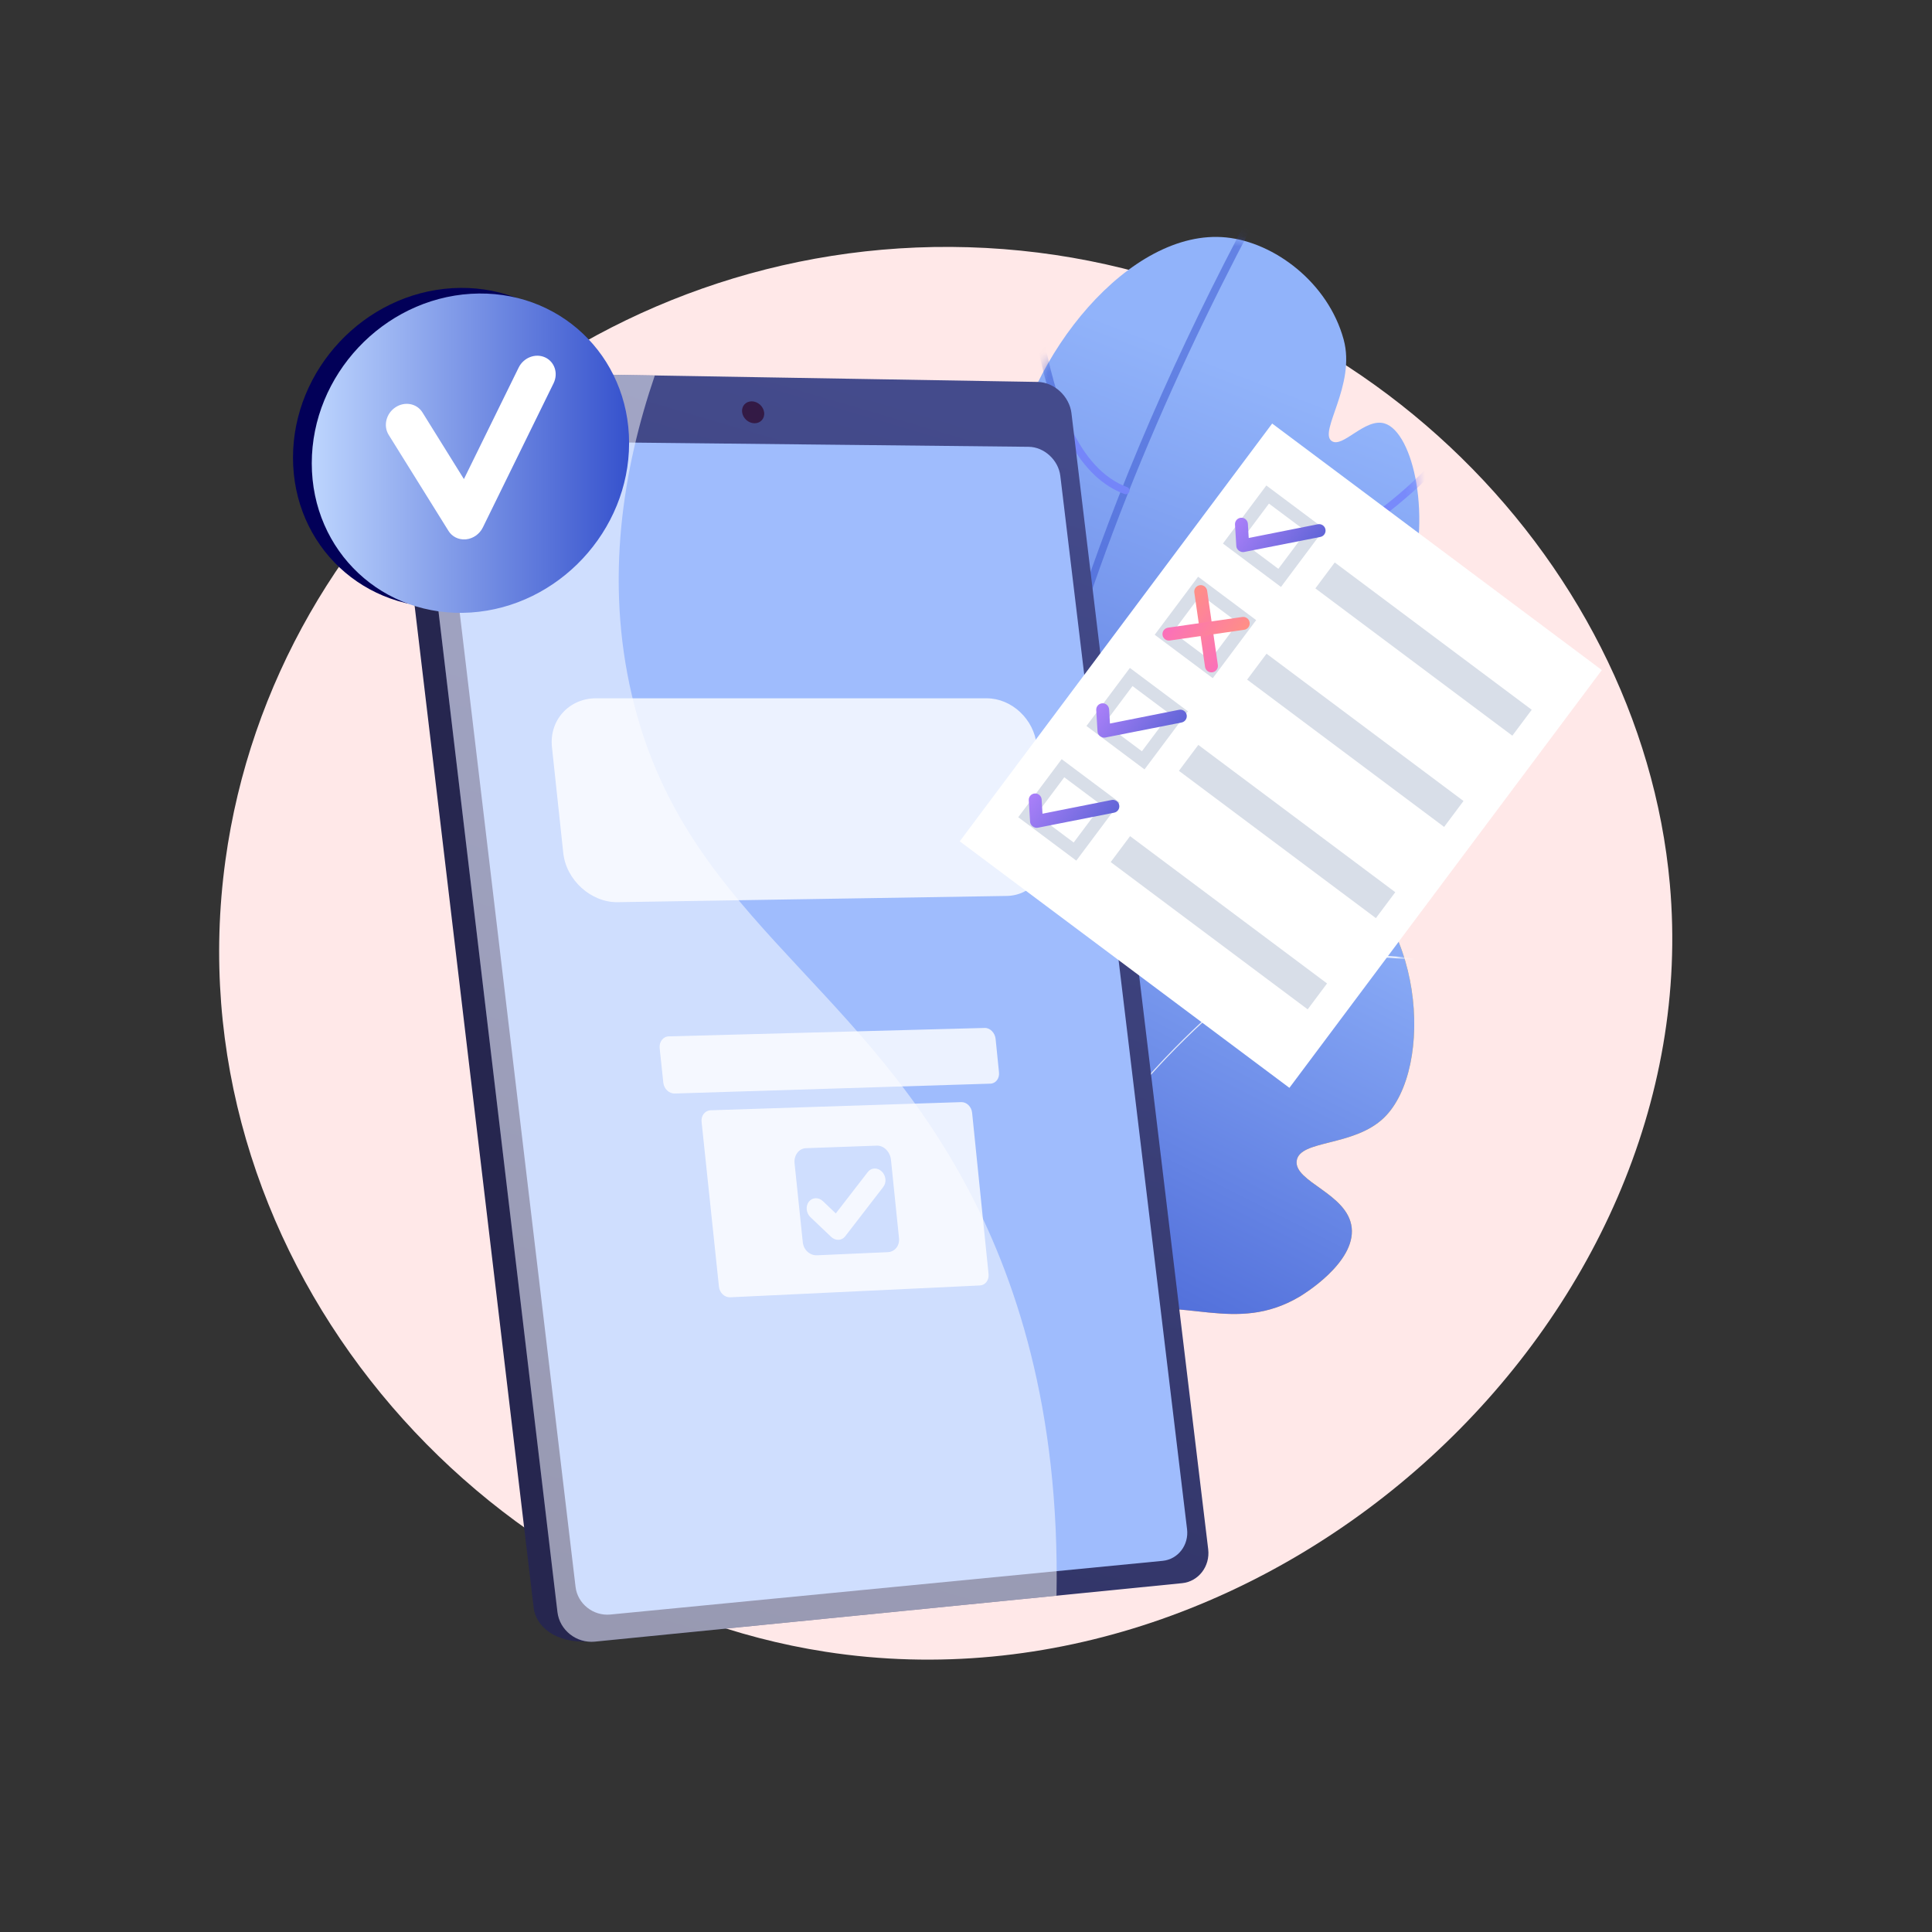 <svg width="200" height="200" viewBox="0 0 200 200" fill="none" xmlns="http://www.w3.org/2000/svg">
<rect x="0" y="0" width="200" height="200" fill="#333333" stroke="none"/>
<path d="M100.241 25.593C61.732 24.456 28.375 52.398 23.336 89.061C17.826 129.147 48.152 165.215 85.469 170.992C131.884 178.177 176.904 136.609 172.861 91.513C169.816 57.538 139.386 26.748 100.241 25.593V25.593Z" fill="#FFE8E8"/>
<path d="M103.459 131.076C95.766 131.501 81.103 100.759 91.347 84.401C95.622 77.575 102.074 76.704 104.802 68.012C107.237 60.256 103.176 57.522 104.452 48.884C106.246 36.737 117.018 23.57 126.939 24.58C131.917 25.087 137.486 29.245 139.095 35.151C140.383 39.883 136.471 44.695 137.854 45.653C138.99 46.44 141.293 43.234 143.32 43.832C146.31 44.713 148.373 53.772 145.671 61.369C141.045 74.377 125.395 74.832 124.756 84.206C124.348 90.181 130.567 92.043 129.543 98.199C128.642 103.615 123.417 104.645 116.729 111.35C106.254 121.853 107.583 130.848 103.459 131.076L103.459 131.076Z" fill="url(#paint0_linear_1507_5196)"/>
<mask id="mask0_1507_5196" style="mask-type:luminance" maskUnits="userSpaceOnUse" x="87" y="24" width="60" height="108">
<path d="M103.459 131.075C95.766 131.5 81.103 100.758 91.347 84.4C95.622 77.574 102.074 76.703 104.802 68.011C107.237 60.255 103.176 57.521 104.452 48.883C106.246 36.736 117.018 23.569 126.939 24.579C131.917 25.086 137.486 29.244 139.095 35.151C140.383 39.882 136.471 44.694 137.854 45.652C138.99 46.439 141.293 43.233 143.32 43.831C146.31 44.712 148.373 53.77 145.671 61.368C141.045 74.376 125.395 74.831 124.756 84.205C124.348 90.18 130.567 92.042 129.543 98.198C128.642 103.614 123.417 104.644 116.729 111.349C106.254 121.852 107.583 130.846 103.459 131.075Z" fill="white"/>
</mask>
<g mask="url(#mask0_1507_5196)">
<g style="mix-blend-mode:soft-light" opacity="0.5">
<path d="M105.407 137.834C105.253 137.879 105.08 137.823 104.983 137.684C104.898 137.561 104.894 137.406 104.96 137.283C104.963 137.051 104.808 136.297 104.631 135.434C103.634 130.573 100.987 117.659 103.618 97.112C106.925 71.27 117.238 43.084 134.268 13.334C134.374 13.15 134.609 13.086 134.793 13.191C134.978 13.297 135.042 13.532 134.936 13.717C116.639 45.679 96.659 92.714 105.385 135.279C105.78 137.205 105.851 137.552 105.518 137.782C105.483 137.806 105.446 137.823 105.407 137.834Z" fill="url(#paint1_linear_1507_5196)" style="mix-blend-mode:multiply"/>
<path d="M110.653 69.72C110.458 69.777 110.251 69.671 110.183 69.477C110.113 69.277 110.218 69.057 110.419 68.987C126.934 63.212 136.728 57.297 142.037 53.352C147.784 49.08 149.653 46.136 149.671 46.106C149.783 45.926 150.02 45.871 150.201 45.982C150.381 46.094 150.437 46.331 150.326 46.512C150.25 46.635 148.395 49.574 142.559 53.922C137.205 57.911 127.328 63.889 110.673 69.713C110.666 69.716 110.66 69.718 110.653 69.72Z" fill="url(#paint2_linear_1507_5196)" style="mix-blend-mode:multiply"/>
<path d="M116.646 51.149C116.57 51.171 116.487 51.17 116.406 51.141C111.912 49.496 108.813 43.924 107.197 34.58C106.005 27.693 106.105 21.191 106.106 21.126C106.11 20.913 106.285 20.744 106.498 20.748C106.71 20.752 106.879 20.927 106.875 21.14C106.871 21.395 106.544 46.712 116.671 50.419C116.871 50.492 116.974 50.713 116.9 50.913C116.857 51.032 116.76 51.117 116.646 51.15V51.149Z" fill="url(#paint3_linear_1507_5196)" style="mix-blend-mode:multiply"/>
<path d="M103.594 102.126C103.486 102.157 103.365 102.141 103.266 102.073C97.046 97.764 94.04 90.236 92.613 84.679C91.073 78.682 90.991 73.623 90.99 73.572C90.988 73.36 91.157 73.185 91.37 73.183C91.582 73.18 91.757 73.35 91.76 73.563C91.76 73.612 91.843 78.594 93.363 84.504C94.757 89.929 97.684 97.269 103.704 101.44C103.879 101.562 103.922 101.801 103.801 101.976C103.749 102.051 103.674 102.102 103.593 102.126L103.594 102.126Z" fill="url(#paint4_linear_1507_5196)" style="mix-blend-mode:multiply"/>
</g>
</g>
<path d="M101.123 148.096C98.606 135.817 98.958 126.302 99.692 120.094C100.268 115.221 101.551 108.411 105.018 107.555C106.679 107.145 107.626 108.402 109.361 107.894C112.635 106.934 112.551 101.486 114.617 97.523C118.152 90.744 129.531 85.336 137.68 89.344C147.493 94.171 148.536 110.642 143.259 115.718C140.133 118.726 134.538 117.972 134.234 120.159C133.928 122.361 139.534 123.554 139.927 127.083C140.334 130.737 134.837 134.048 134.503 134.245C127.841 138.162 122.6 134.11 115.289 135.918C111.323 136.899 106.155 139.75 101.123 148.096H101.123Z" fill="url(#paint5_linear_1507_5196)"/>
<path d="M101.123 148.097C98.606 135.818 98.958 126.303 99.692 120.095C100.268 115.222 101.551 108.412 105.018 107.556C106.679 107.146 107.626 108.403 109.361 107.895C112.635 106.935 112.551 101.487 114.617 97.524C118.152 90.745 129.531 85.337 137.68 89.345C147.493 94.172 148.536 110.643 143.259 115.719C140.133 118.727 134.538 117.973 134.234 120.16C133.928 122.362 139.534 123.555 139.927 127.084C140.334 130.738 134.837 134.049 134.503 134.246C127.841 138.163 122.6 134.111 115.289 135.919C111.323 136.899 106.155 139.751 101.123 148.097H101.123Z" fill="url(#paint6_linear_1507_5196)"/>
<mask id="mask1_1507_5196" style="mask-type:luminance" maskUnits="userSpaceOnUse" x="99" y="87" width="48" height="62">
<path d="M101.123 148.099C98.606 135.82 98.958 126.305 99.692 120.097C100.268 115.224 101.551 108.414 105.018 107.558C106.679 107.148 107.626 108.405 109.361 107.897C112.635 106.936 112.551 101.488 114.617 97.526C118.152 90.747 129.531 85.339 137.68 89.347C147.493 94.174 148.536 110.645 143.259 115.721C140.133 118.729 134.538 117.975 134.234 120.162C133.928 122.364 139.534 123.557 139.927 127.086C140.334 130.74 134.837 134.051 134.503 134.248C127.841 138.165 122.6 134.113 115.289 135.921C111.323 136.901 106.155 139.753 101.123 148.099H101.123Z" fill="white"/>
</mask>
<g mask="url(#mask1_1507_5196)">
<g style="mix-blend-mode:soft-light" opacity="0.8">
<path d="M99.747 158.032L99.938 158.039C101.029 128.654 119.437 103.102 149.176 89.687L149.098 89.513C135.003 95.871 123.007 105.329 114.407 116.865C105.365 128.993 100.296 143.229 99.746 158.032H99.747Z" fill="white"/>
<path d="M90.744 115.41C96.127 121.385 101.359 133.047 102.406 141.407L102.595 141.384C101.544 132.991 96.291 121.282 90.886 115.282L90.744 115.41Z" fill="white"/>
<path d="M100.027 152.266L100.208 152.326C101.577 148.166 104.997 144.858 110.371 142.494C114.313 140.76 119.193 139.565 124.879 138.942L124.858 138.752C119.153 139.377 114.253 140.577 110.294 142.319C104.868 144.705 101.413 148.052 100.026 152.265L100.027 152.266Z" fill="white"/>
<path d="M115.691 115.275L115.869 115.344C118.853 107.636 116.826 99.183 114.6 93.45L114.422 93.519C116.636 99.221 118.653 107.624 115.691 115.275Z" fill="white"/>
<path d="M128.961 101.787L129.051 101.956C137.273 97.585 146.919 99.162 151.937 100.492L151.986 100.307C146.94 98.971 137.241 97.386 128.961 101.788L128.961 101.787Z" fill="white"/>
</g>
</g>
<path d="M108.278 42.979L122.356 159.992C122.567 161.746 121.358 163.319 119.664 163.487L61.027 169.925C57.435 170.148 55.469 168.313 55.247 166.447L40.467 42.043C40.246 40.188 42.008 38.508 45.616 38.508L104.786 39.754C106.498 39.783 108.068 41.234 108.278 42.98V42.979Z" fill="url(#paint7_linear_1507_5196)"/>
<path d="M110.917 42.778L125.072 160.377C125.285 162.14 124.071 163.721 122.371 163.89L61.581 169.942C59.676 170.132 57.929 168.753 57.706 166.878L42.843 41.831C42.622 39.966 44.022 38.467 45.949 38.5L107.412 39.537C109.131 39.566 110.707 41.025 110.918 42.778H110.917Z" fill="url(#paint8_linear_1507_5196)"/>
<path d="M109.764 49.265L122.884 158.302C123.082 159.949 121.946 161.423 120.355 161.578L63.184 167.135C61.412 167.307 59.789 166.021 59.582 164.275L45.846 48.76C45.639 47.024 46.939 45.619 48.728 45.638L106.486 46.253C108.094 46.27 109.567 47.626 109.764 49.264L109.764 49.265Z" fill="#9FBCFD"/>
<path d="M79.105 42.697C79.18 43.323 78.731 43.825 78.101 43.816C77.47 43.809 76.898 43.294 76.823 42.666C76.748 42.039 77.198 41.538 77.829 41.547C78.459 41.556 79.03 42.071 79.105 42.697L79.105 42.697Z" fill="url(#paint9_linear_1507_5196)"/>
<g style="mix-blend-mode:soft-light" opacity="0.5">
<path d="M99.88 122.457C88.176 100.817 70.692 94.34 65.427 72.039C62.582 59.984 64.521 48.446 67.786 38.867L45.948 38.499C44.021 38.466 42.621 39.965 42.843 41.83L57.707 166.877C57.929 168.752 59.676 170.131 61.582 169.941L109.369 165.184C109.722 145.794 105.097 132.102 99.88 122.457Z" fill="white"/>
</g>
<g opacity="0.8">
<path d="M103.065 107.546C103.002 106.922 102.498 106.398 101.942 106.412L69.227 107.285C68.641 107.3 68.221 107.865 68.288 108.505L68.665 112.072C68.733 112.712 69.262 113.217 69.847 113.199L102.525 112.18C103.081 112.163 103.48 111.642 103.417 111.019L103.065 107.546Z" fill="white"/>
<path d="M100.633 115.192C100.57 114.568 100.067 114.073 99.509 114.091L73.561 114.937C72.98 114.956 72.561 115.493 72.628 116.13L74.425 133.195C74.492 133.829 75.016 134.323 75.596 134.295L101.443 133.069C101.999 133.042 102.4 132.516 102.336 131.895L100.633 115.193L100.633 115.192ZM93.065 128.163C93.148 128.965 92.626 129.591 91.903 129.623L84.581 129.948C83.848 129.981 83.187 129.403 83.103 128.595L82.253 120.417C82.169 119.607 82.695 118.885 83.43 118.859L90.767 118.596C91.492 118.57 92.148 119.244 92.231 120.048L93.065 128.164L93.065 128.163Z" fill="white"/>
<path d="M86.803 128.345C86.541 128.356 86.268 128.257 86.045 128.045L83.899 126.004C83.451 125.577 83.377 124.86 83.732 124.401C84.088 123.942 84.738 123.916 85.186 124.342L86.52 125.616L89.838 121.323C90.191 120.868 90.835 120.843 91.278 121.269C91.72 121.694 91.794 122.407 91.442 122.863L87.493 127.983C87.316 128.213 87.066 128.334 86.804 128.346L86.803 128.345Z" fill="white"/>
<path d="M102.141 72.287H61.702C58.946 72.287 56.837 74.517 57.14 77.355L58.309 88.294C58.611 91.122 61.2 93.436 63.944 93.393L104.211 92.748C106.779 92.707 108.662 90.446 108.387 87.724L107.325 77.174C107.05 74.444 104.72 72.288 102.141 72.288V72.287Z" fill="white"/>
</g>
<path d="M131.695 43.845L99.353 87.093L133.479 112.613L165.821 69.365L131.695 43.845Z" fill="white"/>
<path d="M132.606 60.761L126.597 56.267L131.091 50.257L137.101 54.751L132.606 60.761ZM128.473 55.996L132.336 58.885L135.225 55.022L131.362 52.133L128.473 55.996Z" fill="#D8DEE8"/>
<path d="M138.173 58.227L136.167 60.91L156.557 76.158L158.563 73.476L138.173 58.227Z" fill="#D8DEE8"/>
<path d="M125.544 70.205L119.534 65.711L124.029 59.701L130.038 64.195L125.544 70.205ZM121.41 65.44L125.273 68.33L128.163 64.467L124.3 61.577L121.41 65.44Z" fill="#D8DEE8"/>
<path d="M131.111 67.671L129.104 70.353L149.495 85.602L151.501 82.919L131.111 67.671Z" fill="#D8DEE8"/>
<path d="M118.48 79.648L112.471 75.153L116.965 69.144L122.975 73.638L118.48 79.648ZM114.347 74.883L118.21 77.772L121.099 73.909L117.236 71.02L114.347 74.883Z" fill="#D8DEE8"/>
<path d="M124.048 77.113L122.042 79.796L142.432 95.044L144.438 92.361L124.048 77.113Z" fill="#D8DEE8"/>
<path d="M111.418 89.092L105.408 84.598L109.903 78.588L115.912 83.082L111.418 89.092ZM107.284 84.327L111.147 87.216L114.037 83.353L110.174 80.464L107.284 84.327Z" fill="#D8DEE8"/>
<path d="M116.986 86.558L114.979 89.241L135.37 104.489L137.376 101.807L116.986 86.558Z" fill="#D8DEE8"/>
<path d="M128.26 57.01C128.257 57.008 128.254 57.005 128.251 57.003C128.096 56.887 127.994 56.719 127.982 56.526L127.847 54.301C127.825 53.932 128.105 53.618 128.474 53.597C128.844 53.575 129.16 53.859 129.181 54.228L129.266 55.692L136.422 54.27C136.784 54.198 137.137 54.434 137.209 54.797C137.281 55.16 137.045 55.513 136.682 55.584L128.782 57.143C128.595 57.18 128.412 57.123 128.26 57.009V57.01Z" fill="url(#paint10_linear_1507_5196)"/>
<path d="M113.894 76.218C113.891 76.216 113.888 76.213 113.885 76.211C113.73 76.095 113.627 75.927 113.616 75.734L113.481 73.509C113.459 73.14 113.738 72.826 114.108 72.805C114.477 72.783 114.793 73.067 114.815 73.436L114.9 74.9L122.055 73.478C122.418 73.406 122.771 73.642 122.843 74.005C122.915 74.368 122.679 74.721 122.316 74.793L114.415 76.351C114.229 76.388 114.046 76.331 113.894 76.217V76.218Z" fill="url(#paint11_linear_1507_5196)"/>
<path d="M106.911 85.554C106.908 85.552 106.905 85.549 106.903 85.547C106.747 85.431 106.645 85.263 106.634 85.07L106.498 82.845C106.477 82.476 106.756 82.162 107.126 82.141C107.495 82.119 107.811 82.403 107.832 82.772L107.917 84.236L115.073 82.814C115.436 82.742 115.788 82.978 115.86 83.341C115.933 83.704 115.697 84.057 115.334 84.128L107.433 85.687C107.246 85.724 107.063 85.666 106.911 85.553V85.554Z" fill="url(#paint12_linear_1507_5196)"/>
<path d="M125.007 69.47C124.869 69.367 124.771 69.212 124.745 69.029L123.636 61.338C123.583 60.972 123.837 60.632 124.204 60.579C124.57 60.526 124.909 60.78 124.963 61.147L126.071 68.837C126.124 69.204 125.87 69.544 125.504 69.597C125.321 69.623 125.144 69.573 125.007 69.47Z" fill="url(#paint13_linear_1507_5196)"/>
<path d="M120.607 66.179C120.469 66.076 120.371 65.921 120.345 65.738C120.292 65.372 120.546 65.032 120.913 64.979L128.603 63.87C128.969 63.817 129.309 64.071 129.362 64.438C129.415 64.804 129.161 65.144 128.794 65.197L121.104 66.306C120.921 66.332 120.744 66.282 120.607 66.179Z" fill="url(#paint14_linear_1507_5196)"/>
<path d="M63.181 45.284C63.181 54.367 55.862 62.218 46.806 62.824C37.72 63.431 30.331 56.517 30.331 47.378C30.331 38.24 37.72 30.383 46.806 29.832C55.862 29.283 63.181 36.202 63.181 45.284Z" fill="#020058"/>
<path d="M65.124 45.866C65.124 54.949 57.805 62.8 48.75 63.406C39.663 64.013 32.274 57.099 32.274 47.961C32.274 38.822 39.663 30.965 48.75 30.414C57.805 29.865 65.124 36.784 65.124 45.866Z" fill="url(#paint15_linear_1507_5196)"/>
<path d="M48.171 55.836C47.459 55.883 46.797 55.552 46.428 54.96L40.236 45.017C39.656 44.086 39.968 42.809 40.934 42.167C41.899 41.525 43.151 41.76 43.73 42.691L48.024 49.593L53.69 38.054C54.198 37.018 55.42 36.544 56.417 36.992C57.415 37.442 57.812 38.644 57.304 39.679L49.983 54.603C49.647 55.287 48.981 55.757 48.242 55.831C48.218 55.834 48.194 55.836 48.17 55.837L48.171 55.836Z" fill="white"/>
<defs>
<linearGradient id="paint0_linear_1507_5196" x1="130.791" y1="39.344" x2="95.694" y2="130.086" gradientUnits="userSpaceOnUse">
<stop stop-color="#91B3FA"/>
<stop offset="1" stop-color="#3652CD"/>
</linearGradient>
<linearGradient id="paint1_linear_1507_5196" x1="119.857" y1="77.994" x2="115.1" y2="76.793" gradientUnits="userSpaceOnUse">
<stop stop-color="#6667FF"/>
<stop offset="1" stop-color="#3652CD"/>
</linearGradient>
<linearGradient id="paint2_linear_1507_5196" x1="131.659" y1="58.307" x2="129.957" y2="55.521" gradientUnits="userSpaceOnUse">
<stop stop-color="#6667FF"/>
<stop offset="1" stop-color="#3652CD"/>
</linearGradient>
<linearGradient id="paint3_linear_1507_5196" x1="111.887" y1="36.566" x2="110.381" y2="36.047" gradientUnits="userSpaceOnUse">
<stop stop-color="#6667FF"/>
<stop offset="1" stop-color="#3652CD"/>
</linearGradient>
<linearGradient id="paint4_linear_1507_5196" x1="97.874" y1="88.242" x2="96.183" y2="87.513" gradientUnits="userSpaceOnUse">
<stop stop-color="#6667FF"/>
<stop offset="1" stop-color="#3652CD"/>
</linearGradient>
<linearGradient id="paint5_linear_1507_5196" x1="126.183" y1="101.167" x2="108.038" y2="171.906" gradientUnits="userSpaceOnUse">
<stop stop-color="#FFC444"/>
<stop offset="1" stop-color="#F36F56"/>
</linearGradient>
<linearGradient id="paint6_linear_1507_5196" x1="137.328" y1="87.336" x2="104.223" y2="152.43" gradientUnits="userSpaceOnUse">
<stop stop-color="#91B3FA"/>
<stop offset="1" stop-color="#3652CD"/>
</linearGradient>
<linearGradient id="paint7_linear_1507_5196" x1="80.686" y1="101.199" x2="57.577" y2="103.72" gradientUnits="userSpaceOnUse">
<stop stop-color="#444B8C"/>
<stop offset="1" stop-color="#26264F"/>
</linearGradient>
<linearGradient id="paint8_linear_1507_5196" x1="101.047" y1="42.951" x2="43.906" y2="237.48" gradientUnits="userSpaceOnUse">
<stop stop-color="#444B8C"/>
<stop offset="1" stop-color="#26264F"/>
</linearGradient>
<linearGradient id="paint9_linear_1507_5196" x1="79.634" y1="38.159" x2="12.479" y2="220.037" gradientUnits="userSpaceOnUse">
<stop stop-color="#311944"/>
<stop offset="1" stop-color="#893976"/>
</linearGradient>
<linearGradient id="paint10_linear_1507_5196" x1="128.764" y1="52.817" x2="135.31" y2="57.713" gradientUnits="userSpaceOnUse">
<stop stop-color="#AA80F9"/>
<stop offset="1" stop-color="#6165D7"/>
</linearGradient>
<linearGradient id="paint11_linear_1507_5196" x1="114.398" y1="72.026" x2="120.944" y2="76.922" gradientUnits="userSpaceOnUse">
<stop stop-color="#AA80F9"/>
<stop offset="1" stop-color="#6165D7"/>
</linearGradient>
<linearGradient id="paint12_linear_1507_5196" x1="107.415" y1="81.362" x2="113.962" y2="86.258" gradientUnits="userSpaceOnUse">
<stop stop-color="#AA80F9"/>
<stop offset="1" stop-color="#6165D7"/>
</linearGradient>
<linearGradient id="paint13_linear_1507_5196" x1="122.124" y1="63.038" x2="127.597" y2="67.131" gradientUnits="userSpaceOnUse">
<stop stop-color="#FF9085"/>
<stop offset="1" stop-color="#FB6FBB"/>
</linearGradient>
<linearGradient id="paint14_linear_1507_5196" x1="127.598" y1="67.13" x2="122.125" y2="63.037" gradientUnits="userSpaceOnUse">
<stop stop-color="#FF9085"/>
<stop offset="1" stop-color="#FB6FBB"/>
</linearGradient>
<linearGradient id="paint15_linear_1507_5196" x1="32.275" y1="46.913" x2="65.124" y2="46.913" gradientUnits="userSpaceOnUse">
<stop stop-color="#BDD5FE"/>
<stop offset="1" stop-color="#3652CD"/>
</linearGradient>
</defs>
</svg>

